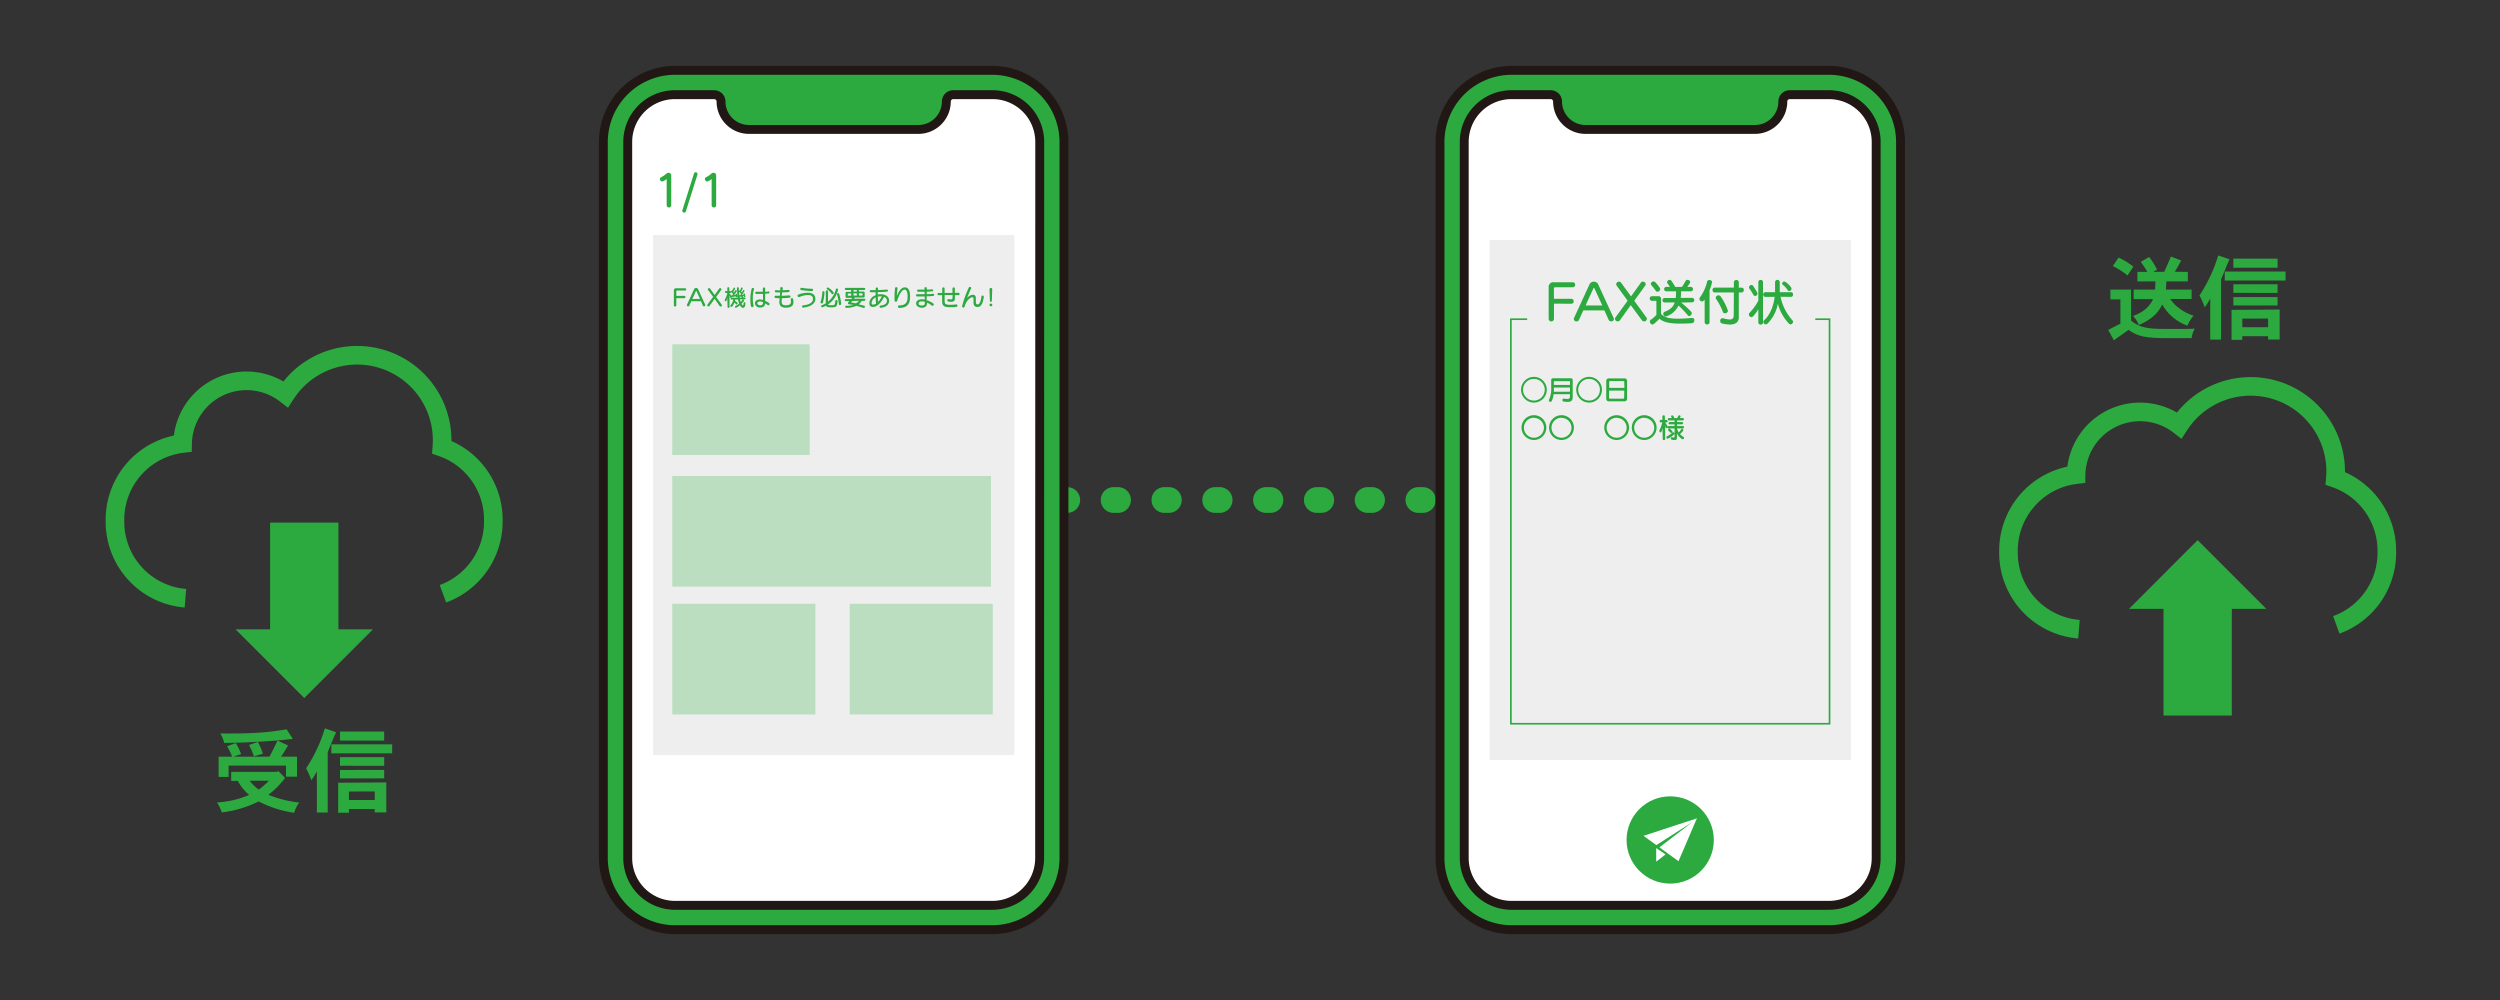 <svg id="レイヤー_1" data-name="レイヤー 1" xmlns="http://www.w3.org/2000/svg" width="750" height="300" viewBox="0 0 750 300"><rect x="0" y="0" width="750" height="300" fill="#333333" stroke="none"/><defs><style>.cls-1,.cls-4,.cls-7,.cls-9{fill:none;stroke-miterlimit:10;}.cls-1,.cls-7,.cls-9{stroke:#2caa3f;}.cls-1{stroke-linecap:round;stroke-width:7.73px;stroke-dasharray:1.33 13.91 0 0 0 0;}.cls-2{fill:#fff;}.cls-3,.cls-8{fill:#2caa3f;}.cls-4{stroke:#211815;stroke-width:2.67px;}.cls-5{fill:#eee;}.cls-6{fill:#bbddc0;}.cls-7{stroke-width:5.58px;}.cls-7,.cls-8{fill-rule:evenodd;}.cls-9{stroke-width:0.5px;}</style></defs><line class="cls-1" x1="318.84" y1="150" x2="432.59" y2="150"/><rect class="cls-2" x="185.58" y="25.66" width="129.04" height="248.68" rx="16.92"/><path class="cls-3" d="M297.71,21.1H202.5A21.55,21.55,0,0,0,181,42.58V257.42A21.55,21.55,0,0,0,202.5,278.9h95.21a21.55,21.55,0,0,0,21.48-21.48V42.58A21.55,21.55,0,0,0,297.71,21.1Zm14.18,236.32a14.18,14.18,0,0,1-14.18,14.18H202.5a14.18,14.18,0,0,1-14.18-14.18V42.58A14.18,14.18,0,0,1,202.5,28.4h11.74a2.07,2.07,0,0,1,2.07,2.07h0a8.38,8.38,0,0,0,8.36,8.36h50.86a8.39,8.39,0,0,0,8.37-8.36h0A2.07,2.07,0,0,1,286,28.4h11.74a14.18,14.18,0,0,1,14.18,14.18Z"/><path class="cls-4" d="M297.71,21.1H202.5A21.55,21.55,0,0,0,181,42.58V257.42A21.55,21.55,0,0,0,202.5,278.9h95.21a21.55,21.55,0,0,0,21.48-21.48V42.58A21.55,21.55,0,0,0,297.71,21.1Zm14.18,236.32a14.18,14.18,0,0,1-14.18,14.18H202.5a14.18,14.18,0,0,1-14.18-14.18V42.58A14.18,14.18,0,0,1,202.5,28.4h11.74a2.07,2.07,0,0,1,2.07,2.07h0a8.38,8.38,0,0,0,8.36,8.36h50.86a8.39,8.39,0,0,0,8.37-8.36h0A2.07,2.07,0,0,1,286,28.4h11.74a14.18,14.18,0,0,1,14.18,14.18Z"/><rect class="cls-5" x="195.91" y="70.52" width="108.38" height="156"/><rect class="cls-6" x="201.68" y="103.29" width="41.22" height="33.2"/><path class="cls-3" d="M202.9,89.45v2.14a.37.37,0,0,1-.74,0V87.22a.66.66,0,0,1,.74-.75h2.6a.34.34,0,0,1,.35.35.33.33,0,0,1-.34.35h-2.4c-.15,0-.21.06-.21.22v1.36h2.39a.33.33,0,0,1,.35.35.33.33,0,0,1-.34.35Z"/><path class="cls-3" d="M210.31,90.38H207.4l-.6,1.3a.36.36,0,0,1-.35.23.35.35,0,0,1-.37-.33.29.29,0,0,1,0-.15l2.14-4.66a.65.65,0,0,1,.61-.38.63.63,0,0,1,.6.38l2.14,4.66a.31.31,0,0,1,0,.15.35.35,0,0,1-.38.33.37.37,0,0,1-.35-.23Zm-1.39-3.07a.06.06,0,0,0-.06,0,.07.07,0,0,0-.07,0l-1.09,2.38H210Z"/><path class="cls-3" d="M214.38,89.65l-1.5,2.09a.38.38,0,0,1-.7-.18.35.35,0,0,1,.07-.2l1.69-2.31L212.42,87a.35.35,0,0,1-.07-.2.39.39,0,0,1,.4-.36.32.32,0,0,1,.27.14l1.37,1.91,1.37-1.91a.3.3,0,0,1,.26-.14.4.4,0,0,1,.41.35.31.31,0,0,1-.08.21l-1.51,2.1,1.68,2.31a.35.35,0,0,1,.07.21.38.38,0,0,1-.39.34.37.37,0,0,1-.31-.16Z"/><path class="cls-3" d="M218.19,89.34c-.18.89-.33,1.06-.49,1.06a.35.35,0,0,1-.28-.36.42.42,0,0,1,.06-.21,5.65,5.65,0,0,0,.71-1.93h-.46c-.14,0-.22-.14-.22-.29s.08-.29.22-.29h.46v-.88a.28.28,0,0,1,.3-.28.28.28,0,0,1,.3.28v.88h.32c.11,0,.16.14.16.28s-.06.3-.16.3h-.32s.28.39.5.74a.18.18,0,0,1,.13,0,.62.62,0,0,0,.18,0,4.54,4.54,0,0,0,.34-.44,5.1,5.1,0,0,0-.6-.57.24.24,0,0,1,.17-.42.24.24,0,0,1,.13,0,4.23,4.23,0,0,0,.41-.77.24.24,0,0,1,.22-.16.28.28,0,0,1,.27.27,4.94,4.94,0,0,1-.55,1c.06.07.15.14.21.2a5.94,5.94,0,0,0,.35-.57.26.26,0,0,1,.23-.15.24.24,0,0,1,.24.24.21.21,0,0,1,0,.13,9.57,9.57,0,0,1-.81,1.13l.47-.06s0-.09,0-.12a.2.2,0,0,1,0-.07.21.21,0,0,1,.21-.2c.15,0,.19.14.35.84a.13.13,0,0,1,0,.06.22.22,0,0,1-.23.22.17.17,0,0,1-.18-.15l0-.13c-.4.07-.79.13-1.27.18a.34.34,0,0,1-.31.28.2.2,0,0,1-.2-.17c-.06-.22-.13-.45-.19-.63v3.5a.28.28,0,0,1-.3.28.28.28,0,0,1-.3-.28Zm5.44,1.72c-.06.92-.35,1.29-.7,1.29s-.59-.18-.94-.79a4.77,4.77,0,0,1-1.23.81.28.28,0,0,1-.25-.31.32.32,0,0,1,.18-.3,4.58,4.58,0,0,0,1.06-.68,6.75,6.75,0,0,1-.34-1.22h-.85a1.74,1.74,0,0,1-.08.41c.77.44.81.61.81.7a.39.39,0,0,1-.34.37.17.17,0,0,1-.15-.08,2.28,2.28,0,0,0-.46-.47c-.53,1.18-.78,1.29-.93,1.29a.31.31,0,0,1-.31-.29.37.37,0,0,1,.08-.21,3.73,3.73,0,0,0,.81-1.72h-.5a.26.26,0,0,1-.27-.27.26.26,0,0,1,.27-.27h1.82c-.11-.82-.17-1.8-.23-2.87v0a.27.27,0,0,1,.29-.27.28.28,0,0,1,.29.27c0,.27,0,.53,0,.79a.25.25,0,0,1,.18-.08.18.18,0,0,1,.13,0,4.66,4.66,0,0,0,.34-.74.25.25,0,0,1,.23-.18.27.27,0,0,1,.27.26,3.71,3.71,0,0,1-.5,1c.08.07.2.14.26.2a6,6,0,0,0,.34-.56.22.22,0,0,1,.2-.12.24.24,0,0,1,.25.22,5.72,5.72,0,0,1-.81,1.25l.52-.06a.75.75,0,0,0,0-.16v-.07a.19.19,0,0,1,.18-.21c.21,0,.26.28.37.92v0a.23.23,0,0,1-.24.22.16.16,0,0,1-.18-.15,1.11,1.11,0,0,0,0-.17l-.35.06a2.85,2.85,0,0,1,.22.39h.31a.26.26,0,0,1,.28.27.26.26,0,0,1-.28.27H222c.07.27.13.57.21.8a3.41,3.41,0,0,0,.49-.62.27.27,0,0,1,.22-.14.33.33,0,0,1,.29.32c0,.22-.59.79-.76.94.15.29.32.55.42.55s.18-.17.21-.71a.27.27,0,1,1,.54,0Zm-1.92-3.49c0,.35.06.7.09,1,0,0,.13,0,.22,0s.21-.28.32-.43A8.27,8.27,0,0,0,221.71,87.57Zm.83,1.75c-.06-.11-.14-.26-.19-.33l-.23,0L222,89a.15.15,0,0,1-.09,0c0,.08,0,.22,0,.3Z"/><path class="cls-3" d="M225.85,89.6a6.14,6.14,0,0,0,.23,2,.44.44,0,0,1,0,.15.39.39,0,0,1-.4.39.4.4,0,0,1-.39-.33,9.51,9.51,0,0,1-.18-2,12.81,12.81,0,0,1,.38-3.16.36.36,0,0,1,.36-.26c.18,0,.36.11.36.28a.29.29,0,0,1,0,.09,9.43,9.43,0,0,0-.37,2.57Zm4.73-2.21c.17,0,.26.17.26.33a.28.28,0,0,1-.24.31c-.3,0-.66.06-1.06.08,0,0,0,1.45,0,2.13a7.34,7.34,0,0,1,1.14.65.36.36,0,0,1,.18.32.37.37,0,0,1-.34.38.42.42,0,0,1-.22-.08,6.26,6.26,0,0,0-.76-.5c-.08,1-.71,1.25-1.52,1.25A1.4,1.4,0,0,1,226.49,91c0-.73.61-1.16,1.5-1.16a3.15,3.15,0,0,1,.91.17c0-.54,0-1.2,0-1.83h-.46c-.5,0-1,0-1.54,0a.34.34,0,0,1-.33-.36.29.29,0,0,1,.31-.3h0c.55,0,1.12,0,1.67,0h.3c0-.39,0-.74,0-1h0c0-.19.18-.28.36-.28a.31.31,0,0,1,.34.29c0,.26,0,.61,0,1,.39,0,.74,0,1-.08Zm-1.68,3.27a2.42,2.42,0,0,0-.91-.22c-.51,0-.78.2-.78.53s.31.62.85.62.84-.18.84-.83Z"/><path class="cls-3" d="M236.84,88.64a.32.32,0,0,1,.31.34.33.33,0,0,1-.3.34c-.74.08-1.52.13-2.29.14,0,.19-.06.78-.06,1,0,.9.37,1.12,1.3,1.12,1.12,0,1.49-.42,1.49-1.07a2.85,2.85,0,0,0-.08-.62.25.25,0,0,1,0-.08.37.37,0,0,1,.38-.36.35.35,0,0,1,.34.29,3.67,3.67,0,0,1,.11.85c0,1-.57,1.72-2.24,1.72-1.51,0-2-.67-2-1.75,0,0,0-.18.09-1.1-.42,0-.84,0-1.25-.07a.32.32,0,0,1-.28-.34.3.3,0,0,1,.27-.33h0c.31,0,.63,0,1,0h.33l.09-1c-.46,0-.91,0-1.32,0a.32.32,0,0,1-.27-.35.29.29,0,0,1,.28-.31h0c.42,0,.88.05,1.34.05,0-.22,0-.45,0-.68a.38.38,0,0,1,.75,0v0l-.06.64c.63,0,1.27-.06,1.85-.11h0a.34.34,0,0,1,0,.66c-.62.06-1.3.09-2,.11,0,.32-.07.64-.11,1a21.13,21.13,0,0,0,2.18-.13Z"/><path class="cls-3" d="M241,92.31a.37.37,0,0,1-.38-.38.31.31,0,0,1,.27-.32c2.22-.23,3-1,3-1.87s-.48-1.23-1.57-1.23a6.86,6.86,0,0,0-2.54.61.27.27,0,0,1-.14,0,.41.41,0,0,1-.37-.43.34.34,0,0,1,.2-.31,8.49,8.49,0,0,1,2.84-.56c1.49,0,2.3.65,2.3,1.88s-1.23,2.33-3.56,2.57Zm2.57-5a25.09,25.09,0,0,1-3.21-.28.32.32,0,0,1-.27-.33.33.33,0,0,1,.31-.36h.07a19.43,19.43,0,0,0,3.16.28.29.29,0,0,1,.28.31.35.35,0,0,1-.33.38Z"/><path class="cls-3" d="M247.35,87.65a14.13,14.13,0,0,1-.48,3.16.33.33,0,0,1-.33.23.35.35,0,0,1-.38-.31.36.36,0,0,1,0-.1,12.48,12.48,0,0,0,.54-3,.28.28,0,0,1,.28-.28.34.34,0,0,1,.35.33Zm3.93,2.75c-.19,1.53-.28,1.8-1.88,1.8-1,0-1.41-.09-1.58-.49a5.73,5.73,0,0,1-1.13.49.41.41,0,0,1-.36-.38.21.21,0,0,1,.15-.21,7.66,7.66,0,0,0,1.25-.62v-3.6c0-.19.17-.28.35-.28a.3.3,0,0,1,.33.28v3.12a7,7,0,0,0,2.37-3.78.26.26,0,0,1,.26-.19.36.36,0,0,1,.37.35.22.22,0,0,1,0,.1,7.26,7.26,0,0,1-3,4.35c.06.16.27.23.95.23,1.08,0,1.1,0,1.24-1.26a.33.33,0,0,1,.32-.32.34.34,0,0,1,.34.36Zm-1.74-2.23a6,6,0,0,0-1.42-1.39.23.23,0,0,1-.11-.2.36.36,0,0,1,.33-.35,4.82,4.82,0,0,1,1.7,1.45.29.29,0,0,1,.08.21.41.41,0,0,1-.38.38A.21.21,0,0,1,249.54,88.17Zm2.8,3a.37.37,0,0,1-.38.35.3.3,0,0,1-.3-.29,14,14,0,0,0-.55-2.89.26.26,0,0,1,0-.11.31.31,0,0,1,.34-.28.3.3,0,0,1,.3.21,15.67,15.67,0,0,1,.62,3Z"/><path class="cls-3" d="M258.48,90.3a3.62,3.62,0,0,1-.85,1c.54.13,1.09.27,1.65.44a.27.27,0,0,1,.22.26.4.4,0,0,1-.36.38h-.09c-.71-.23-1.43-.45-2.13-.63a7.26,7.26,0,0,1-3,.62h0a.35.35,0,0,1-.36-.35.28.28,0,0,1,.3-.29,9.34,9.34,0,0,0,2.19-.24c-.45-.08-.92-.15-1.29-.2s-.37-.17-.37-.35a.42.42,0,0,1,.13-.29l.31-.31h-1.11a.29.29,0,0,1-.28-.31.29.29,0,0,1,.28-.31h1.66c.09-.11.17-.25.25-.36h-1.57a.35.35,0,0,1-.39-.4v-1a.35.35,0,0,1,.39-.4h1.27V87h-1.6a.29.29,0,0,1-.28-.32.29.29,0,0,1,.28-.31h5.55a.29.29,0,0,1,.29.31.29.29,0,0,1-.29.32h-1.6v.46H259a.35.35,0,0,1,.4.4v1a.35.35,0,0,1-.4.4h-2.56c-.07.1-.14.25-.23.36h3.11a.28.28,0,0,1,.29.31.29.29,0,0,1-.29.31Zm-3.12-2.23h-.94a.08.08,0,0,0-.09.09v.49c0,.06,0,.08.09.08h.94Zm.34,2.23-.4.42s0,0,0,0,0,0,.05,0l1.42.28a3.16,3.16,0,0,0,.93-.76ZM257.05,87h-1v.46h1Zm0,1h-1v.66h1Zm1.7.09c0-.06,0-.09-.08-.09h-1v.66h1c.05,0,.08,0,.08-.08Z"/><path class="cls-3" d="M264.25,92.35a.37.37,0,0,1-.39-.37.3.3,0,0,1,.31-.31c1.34-.13,1.92-.7,1.92-1.44a1.23,1.23,0,0,0-.87-1.15c-.91,1.88-2.23,3-3.29,3-.81,0-1.12-.4-1.12-1.13a2.6,2.6,0,0,1,1.88-2.36c0-.3,0-.62,0-.92l-1.47,0a.33.33,0,0,1-.29-.34.28.28,0,0,1,.27-.3h0c.45,0,1,0,1.51,0,0-.18,0-.36,0-.53a.3.3,0,0,1,.33-.26.33.33,0,0,1,.36.29v0c0,.15,0,.31,0,.47,1,0,1.93-.07,2.69-.13h0a.3.3,0,0,1,.29.32.29.29,0,0,1-.27.31c-.75.07-1.77.11-2.79.12,0,.24,0,.49,0,.73a4.71,4.71,0,0,1,.85-.08c1.41,0,2.56.66,2.56,1.94s-1.07,2-2.47,2.12Zm-1.56-3.12a1.94,1.94,0,0,0-1.21,1.67c0,.35.12.48.47.48a1.73,1.73,0,0,0,.88-.32C262.76,90.52,262.72,89.89,262.69,89.23Zm1.5-.33a3.7,3.7,0,0,0-.83.09c0,.55,0,1.07.08,1.55a5.88,5.88,0,0,0,1.14-1.62Z"/><path class="cls-3" d="M269.79,92.37a.36.36,0,0,1-.41-.37.35.35,0,0,1,.32-.37h0c2.23,0,2.58-1.18,2.58-2.65s-.39-2.09-.86-2.09a1,1,0,0,0-.51.16c-.6.33-1.38,1.88-1.76,3.19a.4.4,0,0,1-.39.28.4.4,0,0,1-.4-.39c0-.44,0-.84,0-1.22a19.11,19.11,0,0,1,.16-2.45.32.32,0,0,1,.35-.3.36.36,0,0,1,.4.33.17.17,0,0,1,0,.07,15.81,15.81,0,0,0-.21,2.21c.55-1.29,1.24-2.56,2.45-2.56.73,0,1.51.57,1.51,2.77,0,1.64-.39,3.39-3.22,3.39Z"/><path class="cls-3" d="M278.11,90.85c0,1.17-.72,1.48-1.57,1.48s-1.71-.5-1.71-1.29.76-1.26,1.78-1.26h.06a5.26,5.26,0,0,1,.75.09c0-.29,0-.61,0-.94h-.57l-1.73,0a.3.3,0,0,1-.29-.34.29.29,0,0,1,.29-.33h0c.61,0,1.25,0,1.89,0h.38c0-.25,0-.5,0-.74h-.48l-1.5,0a.29.29,0,0,1-.28-.32.28.28,0,0,1,.28-.31h0l1.61,0h.33c0-.16,0-.32,0-.46h0c0-.19.17-.28.34-.28a.33.33,0,0,1,.36.31c0,.12,0,.27,0,.43.53,0,1.05-.05,1.6-.1h0a.3.3,0,0,1,.29.32.28.28,0,0,1-.26.3c-.21,0-1,.08-1.67.1,0,.24,0,.49,0,.75.7,0,1.36-.07,1.95-.13h0a.31.31,0,0,1,.29.33.31.31,0,0,1-.27.32c-.6.07-1.28.1-2,.12,0,.41,0,.81,0,1.14a7.16,7.16,0,0,1,2,1,.36.36,0,0,1,.15.3.4.4,0,0,1-.37.4.42.42,0,0,1-.24-.09,6.16,6.16,0,0,0-1.52-.9Zm-.69-.32a3.08,3.08,0,0,0-.74-.11h-.1c-.68,0-1,.19-1,.64s.46.59,1,.59.88-.15.88-.79Z"/><path class="cls-3" d="M284.81,92.16c-1.78,0-2.17-.58-2.17-1.88V90.1l0-1.54-1.12,0h0c-.17,0-.26-.17-.26-.34s.08-.33.25-.33l1.16,0,0-1.37a.32.32,0,0,1,.36-.3.32.32,0,0,1,.35.3l0,1.36c.2,0,1.51,0,2.36,0V86.52a.32.32,0,0,1,.36-.3.32.32,0,0,1,.35.3v1.33h1.15c.18,0,.27.17.27.34s-.1.35-.27.35h0l-1.13,0v1c0,.69-.32,1-1.14,1a5.6,5.6,0,0,1-.83-.08.35.35,0,0,1-.31-.37.33.33,0,0,1,.3-.36h.06a5.14,5.14,0,0,0,.72.09c.4,0,.5-.17.5-.64v-.66l-2.38,0,0,1.56v.12c0,1,.28,1.21,1.46,1.24h.25a11,11,0,0,0,1.73-.12h.07a.33.33,0,0,1,.32.36.36.36,0,0,1-.32.38,12.87,12.87,0,0,1-1.75.09Z"/><path class="cls-3" d="M294.76,88.66a.36.36,0,0,1,.38.36.17.17,0,0,1,0,.07c-.16,1.14-.53,3-1.84,3-.8,0-1.25-.34-1.25-1.36,0-.2,0-.69,0-.85s0-.15,0-.21c0-.44-.1-.48-.39-.48-.55,0-1.82,1-2.28,2.8a.35.35,0,0,1-.35.29.39.39,0,0,1-.4-.39,31.31,31.31,0,0,1,2-5.6.39.39,0,0,1,.74.12.41.41,0,0,1-.06.19,28.1,28.1,0,0,0-1.19,2.84,2.33,2.33,0,0,1,1.76-1c.65,0,.88.41.88,1.12v.25c0,.19,0,.66,0,.81,0,.55.19.7.56.7.64,0,1-1.29,1.12-2.42A.34.34,0,0,1,294.76,88.66Z"/><path class="cls-3" d="M296.85,91.43a.42.42,0,1,1,.42.48A.45.45,0,0,1,296.85,91.43Zm0-4.68h0a.37.37,0,0,1,.41-.35.37.37,0,0,1,.41.35h0l-.12,3.5a.3.3,0,0,1-.3.31.28.28,0,0,1-.28-.31Z"/><rect class="cls-6" x="201.68" y="142.79" width="95.6" height="33.2"/><rect class="cls-6" x="254.91" y="181.14" width="42.93" height="33.2"/><rect class="cls-6" x="201.68" y="181.14" width="42.93" height="33.2"/><path class="cls-3" d="M200,53.72a3.67,3.67,0,0,1-1.35.73.73.73,0,0,1-.67-.74.58.58,0,0,1,.34-.54,6.73,6.73,0,0,0,1.62-1.1.86.86,0,0,1,.59-.24.81.81,0,0,1,.84.81v9a.69.69,0,0,1-1.37,0Z"/><path class="cls-3" d="M208.21,52a.47.47,0,0,1,.47-.32.55.55,0,0,1,.58.48.68.68,0,0,1,0,.14l-3.51,11.15a.49.49,0,0,1-.48.34.55.55,0,0,1-.58-.5.8.8,0,0,1,0-.15Z"/><path class="cls-3" d="M213.49,53.72a3.67,3.67,0,0,1-1.35.73.73.73,0,0,1-.67-.74.58.58,0,0,1,.34-.54,6.73,6.73,0,0,0,1.62-1.1.84.84,0,0,1,.59-.24.8.8,0,0,1,.83.81v9a.62.62,0,0,1-.68.59.63.63,0,0,1-.68-.59Z"/><path class="cls-7" d="M132.88,178.13A23.06,23.06,0,0,0,148,156.47v-.54a23,23,0,0,0-15.44-21.76c.05-.69.08-1.39.08-2.1a25.5,25.5,0,0,0-46.93-13.81,19.19,19.19,0,0,0-30.93,14.8,23,23,0,0,0-20.29,22.87v.54a23,23,0,0,0,21.14,23"/><polygon class="cls-8" points="101.53 188.8 101.53 156.79 81.03 156.79 81.03 188.8 70.67 188.8 91.28 209.41 111.89 188.8 101.53 188.8"/><rect class="cls-2" x="436.54" y="25.66" width="129.04" height="248.68" rx="16.92"/><path class="cls-3" d="M548.67,21.1H453.45A21.54,21.54,0,0,0,432,42.58V257.42a21.54,21.54,0,0,0,21.47,21.48h95.22a21.54,21.54,0,0,0,21.47-21.48V42.58A21.54,21.54,0,0,0,548.67,21.1Zm14.18,236.32a14.18,14.18,0,0,1-14.18,14.18H453.45a14.18,14.18,0,0,1-14.18-14.18V42.58A14.18,14.18,0,0,1,453.45,28.4H465.2a2.07,2.07,0,0,1,2.07,2.07h0a8.38,8.38,0,0,0,8.36,8.36h50.86a8.38,8.38,0,0,0,8.36-8.36h0a2.07,2.07,0,0,1,2.07-2.07h11.75a14.18,14.18,0,0,1,14.18,14.18Z"/><path class="cls-4" d="M548.67,21.1H453.45A21.54,21.54,0,0,0,432,42.58V257.42a21.54,21.54,0,0,0,21.47,21.48h95.22a21.54,21.54,0,0,0,21.47-21.48V42.58A21.54,21.54,0,0,0,548.67,21.1Zm14.18,236.32a14.18,14.18,0,0,1-14.18,14.18H453.45a14.18,14.18,0,0,1-14.18-14.18V42.58A14.18,14.18,0,0,1,453.45,28.4H465.2a2.07,2.07,0,0,1,2.07,2.07h0a8.38,8.38,0,0,0,8.36,8.36h50.86a8.38,8.38,0,0,0,8.36-8.36h0a2.07,2.07,0,0,1,2.07-2.07h11.75a14.18,14.18,0,0,1,14.18,14.18Z"/><rect class="cls-5" x="446.87" y="72" width="108.38" height="156"/><path class="cls-3" d="M460.17,120.78a3.86,3.86,0,1,1,3.87-3.87A3.87,3.87,0,0,1,460.17,120.78Zm0-7.11a3.25,3.25,0,1,0,3.25,3.24A3.24,3.24,0,0,0,460.17,113.67Z"/><path class="cls-3" d="M471,118.25h-4.92a6,6,0,0,1-.54,2,.48.48,0,0,1-.43.32.44.44,0,0,1-.44-.44.63.63,0,0,1,.05-.22,7.62,7.62,0,0,0,.64-3.52v-2.31a.53.53,0,0,1,.59-.6h5.26a.53.53,0,0,1,.6.6v5.13c0,1-.5,1.36-1.55,1.36a9.37,9.37,0,0,1-1.18-.1.43.43,0,0,1-.36-.45.41.41,0,0,1,.38-.44h.07a7.83,7.83,0,0,0,1,.1c.61,0,.81-.2.81-.78Zm0-2h-4.84v.2c0,.37,0,.73,0,1.06H471Zm0-1.77c0-.09,0-.13-.12-.13h-4.6c-.08,0-.12,0-.12.13v1H471Z"/><path class="cls-3" d="M476.71,120.78a3.86,3.86,0,1,1,3.88-3.87A3.87,3.87,0,0,1,476.71,120.78Zm0-7.11a3.25,3.25,0,1,0,3.26,3.24A3.25,3.25,0,0,0,476.71,113.67Z"/><path class="cls-3" d="M482.61,120.4a.74.74,0,0,1-.74-.75v-5.39a.74.74,0,0,1,.74-.75h4.79a.74.74,0,0,1,.73.75v5.39a.74.74,0,0,1-.73.75Zm4.67-5.83a.26.26,0,0,0-.26-.26h-4a.25.25,0,0,0-.26.26v1.79h4.56Zm0,2.62h-4.56v2.14a.26.26,0,0,0,.26.27h4a.27.27,0,0,0,.26-.27Z"/><path class="cls-3" d="M460.18,132a3.72,3.72,0,1,1,3.72-3.72A3.73,3.73,0,0,1,460.18,132Zm0-6.68a3,3,0,1,0,3,3A3,3,0,0,0,460.18,125.36Z"/><path class="cls-3" d="M468.45,132a3.72,3.72,0,1,1,3.72-3.72A3.73,3.73,0,0,1,468.45,132Zm0-6.68a3,3,0,1,0,3,3A3,3,0,0,0,468.45,125.36Z"/><path class="cls-3" d="M485,132a3.72,3.72,0,1,1,3.72-3.72A3.73,3.73,0,0,1,485,132Zm0-6.68a3,3,0,1,0,3,3A3,3,0,0,0,485,125.36Z"/><path class="cls-3" d="M493.26,132a3.72,3.72,0,1,1,3.72-3.72A3.73,3.73,0,0,1,493.26,132Zm0-6.68a3,3,0,1,0,3,3A3,3,0,0,0,493.26,125.36Z"/><path class="cls-3" d="M498.76,128.44a6.24,6.24,0,0,1-.29,1c-.09.2-.2.28-.32.28s-.34-.22-.34-.43a.38.38,0,0,1,0-.19,8.17,8.17,0,0,0,.87-2.4h-.53c-.17,0-.26-.18-.26-.36s.09-.35.26-.35h.57v-1.06a.34.34,0,0,1,.37-.34.34.34,0,0,1,.37.34V126H500a.32.32,0,0,1,.29.36.32.32,0,0,1-.29.35h-.45c.27.41.53.85.69,1.16a.53.53,0,0,1,.05.2.41.41,0,0,1-.38.4.2.2,0,0,1-.2-.19,3,3,0,0,0-.16-.57v4a.34.34,0,0,1-.37.34.34.34,0,0,1-.37-.34Zm1.54,3.18a.43.43,0,0,1-.38-.44.33.33,0,0,1,.21-.3,5.93,5.93,0,0,0,1.63-1.14.26.26,0,0,1,.2-.08.4.4,0,0,1,.37.39.34.34,0,0,1-.1.23A5,5,0,0,1,500.3,131.62Zm2.08-3.09h-1.81a.32.32,0,0,1-.31-.36.32.32,0,0,1,.31-.35h1.8v-.52h-1.5a.31.31,0,0,1-.3-.35.31.31,0,0,1,.3-.33h1.5v-.5h-1.71a.32.32,0,0,1-.31-.36.31.31,0,0,1,.31-.34h.91a1.32,1.32,0,0,0-.2-.33.23.23,0,0,1-.05-.17.35.35,0,0,1,.37-.31c.24,0,.36.24.61.81h.86c.09-.15.23-.43.32-.62a.32.32,0,0,1,.31-.2.36.36,0,0,1,.38.32,2,2,0,0,1-.22.5h.91a.32.32,0,0,1,.31.34.32.32,0,0,1-.31.36h-1.75v.5h1.52a.32.32,0,0,1,.31.33.32.32,0,0,1-.31.35h-1.52v.52h1.79a.32.32,0,0,1,.31.35.32.32,0,0,1-.31.36h-1.78v.13a5,5,0,0,0,.51,1.06,5.73,5.73,0,0,0,.74-.92.31.31,0,0,1,.25-.14.39.39,0,0,1,.38.36c0,.26-.69.94-1,1.2a4.34,4.34,0,0,0,1.05.85.33.33,0,0,1,.17.27.46.46,0,0,1-.42.45,3.54,3.54,0,0,1-1.71-1.83v1.23c0,.53-.11.83-.74.83a3.84,3.84,0,0,1-.79-.1.38.38,0,0,1-.32-.39.33.33,0,0,1,.32-.36h.08a2.63,2.63,0,0,0,.54.08c.14,0,.17-.06.17-.19Zm-1,1.36a.31.31,0,0,1-.21-.07,4.94,4.94,0,0,0-.63-.6.3.3,0,0,1-.11-.23.39.39,0,0,1,.38-.37.42.42,0,0,1,.26.11c.62.51.69.68.69.78A.4.4,0,0,1,501.35,129.89Z"/><rect class="cls-9" x="453.26" y="95.76" width="95.6" height="121.36"/><rect class="cls-5" x="458.15" y="87.46" width="86.44" height="17.17"/><path class="cls-3" d="M466.19,91.09v4.63a.8.8,0,0,1-1.59,0V86.27a1.41,1.41,0,0,1,1.6-1.6h5.61a.75.75,0,1,1,0,1.5h-5.17c-.33,0-.46.13-.46.47v3h5.17a.72.72,0,0,1,.76.75.71.71,0,0,1-.74.74Z"/><path class="cls-3" d="M481.31,93.11H475l-1.28,2.81a.81.81,0,0,1-.76.5.76.76,0,0,1-.81-.71.74.74,0,0,1,.07-.34l4.63-10.06a1.45,1.45,0,0,1,2.61,0l4.62,10.06a.79.79,0,0,1,.09.34.77.77,0,0,1-.82.71.83.83,0,0,1-.77-.5Zm-3-6.63a.16.16,0,0,0-.13-.09.16.16,0,0,0-.15.09l-2.35,5.15h5Z"/><path class="cls-3" d="M489.22,91.54,486,96.05a.82.82,0,0,1-1.5-.4.72.72,0,0,1,.15-.43l3.63-5L485,85.69a.75.75,0,0,1-.15-.43.86.86,0,0,1,.88-.77.7.7,0,0,1,.58.3l3,4.12,2.95-4.12a.72.72,0,0,1,.58-.3.86.86,0,0,1,.88.76.66.66,0,0,1-.17.44l-3.27,4.54,3.63,5a.69.69,0,0,1,.16.45.82.82,0,0,1-.84.74.8.8,0,0,1-.67-.35Z"/><path class="cls-3" d="M507.8,95.41c.34,0,.5.31.5.67a.83.83,0,0,1-.7.89c-1.27.07-2.42.12-3.44.12-3.12,0-5.15-.4-6.31-1.48a16.17,16.17,0,0,1-1.79,1.64.48.48,0,0,1-.31.12.91.91,0,0,1-.79-.9.67.67,0,0,1,.3-.57,7.13,7.13,0,0,0,1.66-1.47v-4a.16.16,0,0,0-.18-.18h-1.16a.66.66,0,0,1-.65-.71.64.64,0,0,1,.65-.68h1.87a.75.75,0,0,1,.86.86v4.41c.82,1,2.3,1.48,5,1.48,1.22,0,2.66-.09,4.41-.24Zm-10.55-7.88a.64.64,0,0,1-.54-.31,12.87,12.87,0,0,0-1.26-1.6.71.71,0,0,1-.19-.46.8.8,0,0,1,.8-.73.77.77,0,0,1,.55.25c1.38,1.55,1.44,1.87,1.44,2A.84.84,0,0,1,497.25,87.53Zm7.09,3.24a29.36,29.36,0,0,1,3,2.73.63.63,0,0,1,.19.46.9.9,0,0,1-.77.87.51.51,0,0,1-.36-.17,30,30,0,0,0-2.85-3,6.39,6.39,0,0,1-3.8,3.31.86.86,0,0,1-.78-.83.65.65,0,0,1,.44-.6c1.71-.71,2.57-1.48,3-2.8h-3a.67.67,0,0,1,0-1.34h3.31c.06-.56.09-1.21.1-2h-3a.67.67,0,0,1,0-1.33H501c-.29-.43-.57-.85-.78-1.13a.54.54,0,0,1-.1-.31.79.79,0,0,1,.8-.67.6.6,0,0,1,.48.24c.31.44.8,1.2,1.18,1.87h2a16.81,16.81,0,0,0,1.06-1.72.62.62,0,0,1,.6-.39c.4,0,.82.28.82.64,0,.1,0,.28-.88,1.47h1.13a.67.67,0,0,1,0,1.33h-3v.35a11.69,11.69,0,0,1-.1,1.61h3.41a.67.67,0,0,1,0,1.34Z"/><path class="cls-3" d="M511.39,89.85c-.36.49-.58.58-.77.58a.84.84,0,0,1-.8-.79.48.48,0,0,1,.11-.34,12.86,12.86,0,0,0,2.21-4.84.67.67,0,0,1,.69-.46c.38,0,.78.22.78.6a.41.41,0,0,1,0,.11,14.59,14.59,0,0,1-.74,2.39v9.65a.75.75,0,0,1-1.47,0Zm8.77-2.12h-5.79a.66.66,0,0,1-.61-.73.64.64,0,0,1,.61-.71h5.79V84.61a.75.75,0,0,1,1.48,0v1.68h.89a.63.63,0,0,1,.61.71c0,.37-.19.73-.61.73h-.89v7.46c0,1.31-.83,2.17-2.71,2.17a10.66,10.66,0,0,1-2.22-.3.78.78,0,0,1-.66-.79.76.76,0,0,1,.66-.81l.17,0a7.9,7.9,0,0,0,2,.38c1.06,0,1.23-.56,1.23-1.23ZM517.47,94a.59.59,0,0,1-.59-.41,19.34,19.34,0,0,0-2.06-3.93.57.57,0,0,1-.11-.33.84.84,0,0,1,.86-.73.77.77,0,0,1,.63.34,16.63,16.63,0,0,1,2.19,4.29A.89.89,0,0,1,517.47,94Z"/><path class="cls-3" d="M527.5,92.77c-.31.51-1.48,2.39-2.07,2.39a.87.87,0,0,1-.76-.85.67.67,0,0,1,.19-.46,16.51,16.51,0,0,0,2.64-3.63V84.6a.63.63,0,0,1,.7-.61.62.62,0,0,1,.7.61V96.76a.62.62,0,0,1-.7.61.63.63,0,0,1-.7-.61Zm-1-4a.54.54,0,0,1-.48-.31,21.73,21.73,0,0,0-1.21-1.91.54.54,0,0,1-.11-.33.79.79,0,0,1,.75-.74.57.57,0,0,1,.49.28c1.29,2,1.32,2.15,1.32,2.27A.81.81,0,0,1,526.54,88.82Zm7.66.26a15.12,15.12,0,0,0,3.57,7.06.57.57,0,0,1,.19.44.82.82,0,0,1-.77.78.65.65,0,0,1-.43-.18,14,14,0,0,1-3.37-6,11.34,11.34,0,0,1-3.14,6,.63.63,0,0,1-.45.18.8.8,0,0,1-.77-.76.56.56,0,0,1,.21-.43c2-1.78,2.91-4.73,3.2-7.06h-2.83a.65.65,0,0,1-.61-.72.64.64,0,0,1,.61-.69h2.95c0-.17,0-3.07,0-3.07a.71.71,0,0,1,1.41,0s0,2.9,0,3.07h3.37a.62.62,0,0,1,.61.69.64.64,0,0,1-.61.72Zm2.15-2a7.08,7.08,0,0,0-1.44-1.56.49.49,0,0,1-.21-.4.64.64,0,0,1,.61-.62c.49,0,2.19,1.57,2.19,2.15a.71.71,0,0,1-.68.7A.55.55,0,0,1,536.35,87.13Z"/><circle class="cls-3" cx="501.06" cy="251.99" r="13.09"/><polygon class="cls-2" points="496.86 258.49 499.66 256.33 496.86 254.42 496.86 258.49"/><polygon class="cls-2" points="493.05 250.75 496.9 253.53 507.62 246.68 497.83 254.21 503.55 258.36 509.07 245.5 493.05 250.75"/><path class="cls-7" d="M700.89,187.46a23,23,0,0,0,15.16-21.65v-.55a23,23,0,0,0-15.44-21.75c.06-.7.09-1.4.09-2.11a25.51,25.51,0,0,0-46.94-13.81,19.19,19.19,0,0,0-30.93,14.8,23,23,0,0,0-20.29,22.87v.55a23,23,0,0,0,21.15,22.95"/><polygon class="cls-8" points="669.54 182.66 669.54 214.67 649.05 214.67 649.05 182.66 638.69 182.66 659.29 162.05 679.9 182.66 669.54 182.66"/><path class="cls-3" d="M639.32,86.88v9.28c2.45,2.1,5.21,2.51,9.64,2.51h7.22c.69,0,1,0,2.24-.08a8.05,8.05,0,0,0-.94,2.84H648.8c-5.43-.09-7.66-.61-10.25-2.48-1.3,1-2.93,2.06-4.39,3.14L632.46,99c1.15-.64,2.37-1.22,3.66-1.91V89.82h-3V86.88Zm-3.75-9.62A21.24,21.24,0,0,1,640,80l-1.74,2.64a21.71,21.71,0,0,0-4.41-2.81Zm20.78,4.3v2.86H649.9c0,.75-.08,1.57-.11,2.46h7.69v2.83h-6.4a11.4,11.4,0,0,0,3,3,13.71,13.71,0,0,0,4,2,10.6,10.6,0,0,0-1.85,3,14.45,14.45,0,0,1-7.58-6.37c-1.35,3-3.86,4.82-7,6.15a8.6,8.6,0,0,0-1.74-2.7c2.79-1,4.88-2.57,6-5.05h-5.82V86.88h6.42c.06-.78.11-1.66.11-2.46h-5.4V81.56h3c-.61-1-1.24-2-2-3l2.51-1.46a20.92,20.92,0,0,1,2.39,3.8l-1.15.64h3.3c.69-1.52,1.46-3.23,2-4.58l3.08,1.19c-.58,1.1-1.27,2.31-1.9,3.39Z"/><path class="cls-3" d="M666.32,101.89h-3.25V89.55a19.18,19.18,0,0,1-1.65,2.64,25.53,25.53,0,0,0-1.57-3.55,46,46,0,0,0,5.62-12l3.39,1.15c-.55,1.19-.88,1.93-1.16,2.68s-.74,1.79-1.38,3.3Zm19.35-20.44v2.7H667.42v-2.7ZM683.9,92.86v9h-3.47v-1h-7.74v1.1h-3.23v-9Zm-.63-7.58v2.59H670V85.28Zm0,3.83v2.53H670V89.11Zm0-11.52v2.73H670V77.59Zm-10.58,18v2.56h7.74V95.56Z"/><path class="cls-3" d="M83.46,231.28l2.06,2.09a25.24,25.24,0,0,1-5,5.07,34.37,34.37,0,0,0,9.26,2.32,8.82,8.82,0,0,0-1.51,3.08,34,34,0,0,1-10.67-3.41,34,34,0,0,1-11.08,3.3,12,12,0,0,0-1.43-3,27.93,27.93,0,0,0,9.67-2.26,13.87,13.87,0,0,1-3.41-4.19h-2v-2.72H83.13ZM70,227H80.84c.44-.77.52-.93,2.42-4.82l3.17,1.46c-.66,1.08-1.32,2.21-2.12,3.36h4.8v6H85.8v-3.31H68.58v3.39h-3V227h4.05a17.22,17.22,0,0,0-1.51-3.14l2.64-.93a20.14,20.14,0,0,1,1.57,3.28Zm17.83-5.34c-4.38.52-7,.69-12.9,1-1.46.08-2.09.11-7.66.22a10.56,10.56,0,0,0-1.18-2.84c11.1.11,15.15-.47,19.89-1.24Zm-10.47.91a20.56,20.56,0,0,1,1.51,3.55l-2.7.77a23.41,23.41,0,0,0-1.46-3.39Zm-2.45,11.65a12,12,0,0,0,2.72,2.65,18.4,18.4,0,0,0,3-2.65Z"/><path class="cls-3" d="M98.31,243.76H95.06V231.42a19.21,19.21,0,0,1-1.66,2.64,23.37,23.37,0,0,0-1.57-3.55,45.83,45.83,0,0,0,5.63-12l3.38,1.16c-.55,1.19-.88,1.93-1.15,2.67-.39.89-.75,1.8-1.38,3.31Zm19.34-20.45V226H99.41v-2.7Zm-1.76,11.41v9h-3.47v-1h-7.74v1.1h-3.23v-9Zm-.63-7.58v2.59H102v-2.59Zm0,3.83v2.54H102V231Zm0-11.51v2.72H102v-2.72Zm-10.58,18V240h7.74v-2.57Z"/></svg>
